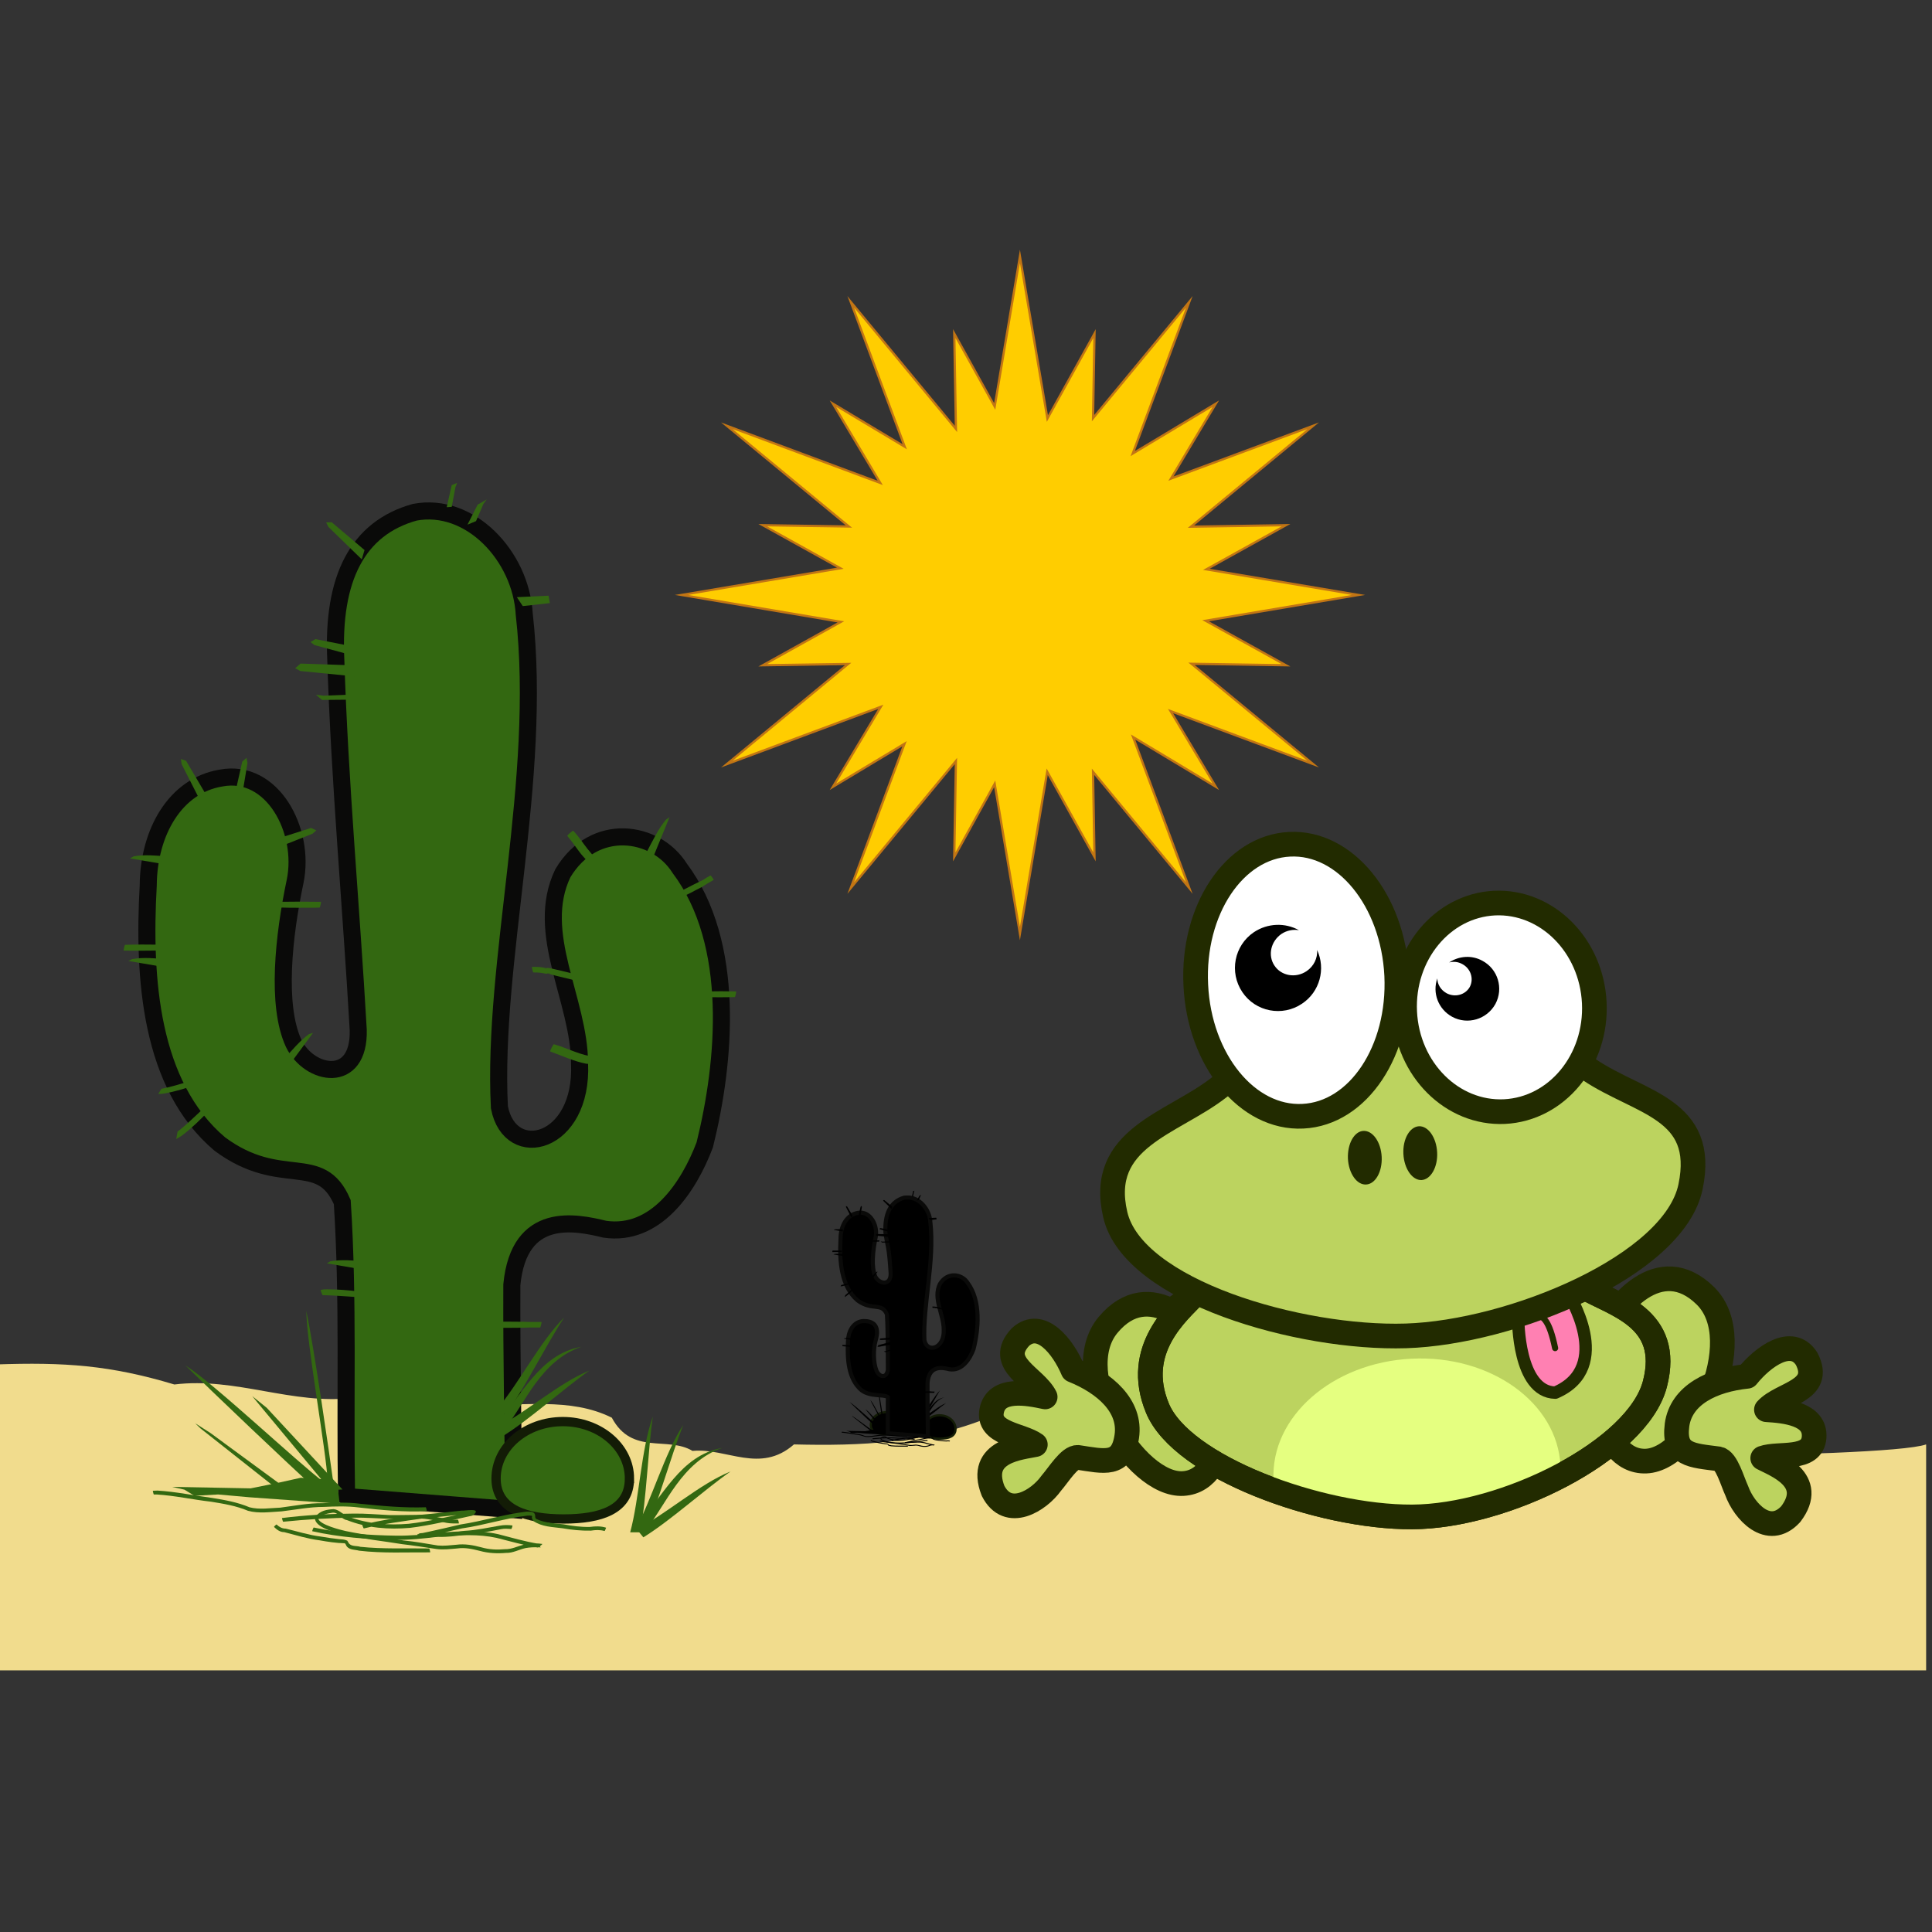 <svg
   xmlns:dc="http://purl.org/dc/elements/1.1/"
   xmlns:cc="http://creativecommons.org/ns#"
   xmlns:rdf="http://www.w3.org/1999/02/22-rdf-syntax-ns#"
   xmlns:svg="http://www.w3.org/2000/svg"
   xmlns="http://www.w3.org/2000/svg"
   xmlns:sodipodi="http://sodipodi.sourceforge.net/DTD/sodipodi-0.dtd"
   xmlns:inkscape="http://www.inkscape.org/namespaces/inkscape"
   width="31.044mm"
   height="31.044mm"
   viewBox="0 0 110 110"
   id="svg19684"
   version="1.1"
   inkscape:version="0.91 r13725"
   sodipodi:docname="zaby_2_6.svg">
  <rect x="0" y="0" width="110" height="110" fill="#333333" stroke="none"/>
  <defs
     id="defs19686">
    <pattern
       y="0"
       x="0"
       height="6"
       width="6"
       patternUnits="userSpaceOnUse"
       id="EMFhbasepattern" />
  </defs>
  <sodipodi:namedview
     id="base"
     pagecolor="#ffffff"
     bordercolor="#666666"
     borderopacity="1.0"
     inkscape:pageopacity="0.0"
     inkscape:pageshadow="2"
     inkscape:zoom="0.65738575"
     inkscape:cx="422.79769"
     inkscape:cy="390.69913"
     inkscape:document-units="px"
     inkscape:current-layer="layer1"
     showgrid="false"
     fit-margin-top="0"
     fit-margin-left="0"
     fit-margin-right="0"
     fit-margin-bottom="0"
     inkscape:window-width="1920"
     inkscape:window-height="1181"
     inkscape:window-x="-4"
     inkscape:window-y="-4"
     inkscape:window-maximized="1" />
  <g
     inkscape:label="Vrstva 1"
     inkscape:groupmode="layer"
     id="layer1"
     transform="translate(-273.848,-473.468)">
    <g
       id="g6963">
      <rect
         y="473.468"
         x="273.848"
         height="110"
         width="110"
         id="rect4151"
         style="opacity:0;fill:none;fill-opacity:1;fill-rule:nonzero;stroke:none;stroke-width:0.558;stroke-linecap:round;stroke-linejoin:round;stroke-miterlimit:4;stroke-dasharray:none;stroke-dashoffset:12;stroke-opacity:1" />
      <g
         transform="matrix(0.499,0,0,0.499,-72.172,64.147)"
         id="g6847">
        <path
           inkscape:connector-curvature="0"
           id="path6500"
           d="m 713.324,978.252 c 7.027,-0.868 13.462,2.37 20.489,1.524 4.678,-0.783 9.165,-0.127 13.928,0.741 5.207,0.275 10.689,-0.868 15.494,1.524 2.307,4.318 6.371,2.074 9.207,3.789 3.916,-0.36 7.705,2.646 11.578,-0.741 7.577,0.191 14.965,-0.127 22.161,-3.048 4.868,-1.587 9.821,-2.709 15.007,-3.027 3.154,1.058 5.164,3.979 9.207,3.027 2.836,1.609 8.319,-2.688 9.885,2.286 3.895,3.683 8.911,4.995 13.293,2.265 5.101,0.106 54.863,0.191 59.626,-1.503 l 0,-0.762 0,26.543 -220.28,0 0,-34.904 c 7.895,-0.275 13.081,0.085 20.405,2.286 z"
           style="fill:#f1dc8d;fill-opacity:1;fill-rule:nonzero;stroke:none" />
        <path
           inkscape:connector-curvature="0"
           id="path6502"
           d="m 732.967,991.036 c -0.191,-11.197 0.233,-22.436 -0.487,-33.591 -2.519,-5.842 -6.964,-1.439 -13.97,-6.625 -7.959,-6.731 -8.763,-18.902 -8.17,-29.506 0.042,-6.054 3.069,-11.388 8.297,-12.255 5.884,-1.122 9.652,6.011 8.467,11.769 -1.312,6.223 -2.18,14.161 -0.169,18.5 1.778,3.704 7.535,4.762 7.366,-1.545 -0.804,-14.097 -2.117,-28.173 -2.561,-42.27 -0.423,-9.207 2.455,-14.965 9.017,-16.785 6.287,-1.185 12.107,4.974 12.488,11.642 2.117,18.859 -3.683,39.645 -2.836,56.26 1.228,6.35 9.567,4.212 9.144,-5.016 -0.021,-7.26 -5.186,-14.859 -1.905,-21.696 3.577,-5.969 10.604,-4.889 13.314,-0.593 6.477,8.615 5.228,22.119 2.879,31.58 -1.841,4.868 -5.588,10.477 -11.409,9.631 -3.302,-0.804 -9.779,-2.18 -10.604,6.329 -0.042,8.551 0.169,17.124 0.212,25.675 -6.35,-0.508 -12.7,-0.995 -19.071,-1.503 z"
           style="fill:#336811;fill-opacity:1;fill-rule:nonzero;stroke:#0a0a09;stroke-width:1.947px;stroke-linecap:butt;stroke-linejoin:miter;stroke-miterlimit:4;stroke-dasharray:none;stroke-opacity:1" />
        <path
           inkscape:connector-curvature="0"
           id="path6504"
           d="m 735.02,883.044 -3.747,-3.175 -0.635,0.021 0.254,0.508 3.81,3.704 z"
           style="fill:#336811;fill-opacity:1;fill-rule:nonzero;stroke:none" />
        <path
           inkscape:connector-curvature="0"
           id="path6506"
           d="m 744.397,878.155 0.572,-2.519 0.614,-0.254 -0.191,0.487 -0.423,2.244 z"
           style="fill:#336811;fill-opacity:1;fill-rule:nonzero;stroke:none" />
        <path
           inkscape:connector-curvature="0"
           id="path6508"
           d="m 746.767,880.145 1.164,-2.286 1.037,-0.593 -0.381,0.508 -0.847,1.968 z"
           style="fill:#336811;fill-opacity:1;fill-rule:nonzero;stroke:none" />
        <path
           inkscape:connector-curvature="0"
           id="path6510"
           d="m 733.496,896.189 -5.779,-0.191 -0.614,0.529 0.593,0.318 6.181,0.614 z"
           style="fill:#336811;fill-opacity:1;fill-rule:nonzero;stroke:none" />
        <path
           inkscape:connector-curvature="0"
           id="path6512"
           d="m 734.046,894.115 -4.636,-0.91 -0.55,0.339 0.445,0.339 4.911,1.333 z"
           style="fill:#336811;fill-opacity:1;fill-rule:nonzero;stroke:none" />
        <path
           inkscape:connector-curvature="0"
           id="path6514"
           d="m 734.448,900.105 -4.276,0.042 -0.699,-0.593 0.868,0.106 3.789,-0.148 z"
           style="fill:#336811;fill-opacity:1;fill-rule:nonzero;stroke:none" />
        <path
           inkscape:connector-curvature="0"
           id="path6516"
           d="m 753.075,889.437 3.09,-0.339 -0.148,-0.847 -3.619,0.169 z"
           style="fill:#336811;fill-opacity:1;fill-rule:nonzero;stroke:none" />
        <path
           inkscape:connector-curvature="0"
           id="path6518"
           d="m 717.24,911.471 -2.582,-4.381 -0.593,-0.212 0.085,0.593 2.477,4.868 z"
           style="fill:#336811;fill-opacity:1;fill-rule:nonzero;stroke:none" />
        <path
           inkscape:connector-curvature="0"
           id="path6520"
           d="m 719.928,912.233 1.143,-5.059 0.487,-0.423 0.106,0.593 -0.91,5.503 z"
           style="fill:#336811;fill-opacity:1;fill-rule:nonzero;stroke:none" />
        <path
           inkscape:connector-curvature="0"
           id="path6522"
           d="m 724.394,916.191 4.53,-1.439 0.593,0.275 -0.423,0.381 -4.763,1.884 z"
           style="fill:#336811;fill-opacity:1;fill-rule:nonzero;stroke:none" />
        <path
           inkscape:connector-curvature="0"
           id="path6524"
           d="m 725.601,923.176 c 1.27,-0.021 2.561,-0.021 3.831,0 0.445,0 0.233,0 0.614,0 0.042,0.021 -0.106,0.677 -0.148,0.656 -0.381,0.021 -0.169,0 -0.635,0.021 -1.27,0 -2.54,0.021 -3.81,-0.021 -0.042,0 0.106,-0.656 0.148,-0.656 z"
           style="fill:#336811;fill-opacity:1;fill-rule:nonzero;stroke:none" />
        <path
           inkscape:connector-curvature="0"
           id="path6526"
           d="m 770.41,922.266 c 0.974,-0.402 1.905,-0.953 2.857,-1.397 0.127,-0.064 0.318,-0.169 0.381,-0.191 0.275,-0.191 0.55,-0.339 0.847,-0.508 0.021,-0.021 0.402,0.487 0.36,0.508 -0.254,0.169 -0.529,0.296 -0.804,0.466 -0.233,0.191 -0.169,0.064 -0.445,0.296 -0.953,0.466 -1.884,1.037 -2.879,1.397 -0.042,0.021 -0.339,-0.55 -0.318,-0.572 z"
           style="fill:#336811;fill-opacity:1;fill-rule:nonzero;stroke:none" />
        <path
           inkscape:connector-curvature="0"
           id="path6528"
           d="m 759.446,932.257 c -1.101,-0.317 -2.244,-0.529 -3.344,-0.847 0.36,-0.064 -0.423,-0.042 -0.318,-0.064 0.042,-0.021 0.085,0 0.148,0 0,0 0.042,-0.021 0.021,-0.021 -0.296,0.085 -0.021,0.085 -0.445,0.021 -0.381,-0.085 -0.762,-0.106 -1.143,-0.106 -0.021,0 -0.064,0 -0.085,0 -0.042,0.021 -0.191,-0.614 -0.148,-0.635 0.127,0 0.254,0 0.381,0 0.423,0 0.826,0.042 1.228,0.148 -0.042,0 -0.064,0 -0.106,0.021 -0.021,0 -0.064,0.064 -0.042,0.042 0.042,0 0.064,-0.064 0.127,-0.064 0.212,-0.064 0.423,0 0.656,0.042 1.101,0.275 2.244,0.487 3.323,0.847 0.042,0.021 -0.212,0.635 -0.254,0.614 z"
           style="fill:#336811;fill-opacity:1;fill-rule:nonzero;stroke:none" />
        <path
           inkscape:connector-curvature="0"
           id="path6530"
           d="m 774.157,933.4 c 1.016,-0.021 2.053,-0.021 3.069,0 0.064,0 0.127,0 0.191,0.021 0.042,0 -0.106,0.635 -0.148,0.635 -0.064,0 -0.127,0 -0.191,0 -1.016,0.021 -2.053,0.021 -3.09,0 -0.042,0 0.127,-0.656 0.169,-0.656 z"
           style="fill:#336811;fill-opacity:1;fill-rule:nonzero;stroke:none" />
        <path
           inkscape:connector-curvature="0"
           id="path6532"
           d="m 717.24,947.052 c -0.974,0.995 -1.947,1.968 -3.048,2.794 -0.212,0.148 -0.444,0.275 -0.656,0.402 l 0.148,-0.847 c 1.058,-0.804 2.011,-1.778 3.006,-2.688 0.021,-0.042 0.572,0.296 0.55,0.339 z"
           style="fill:#336811;fill-opacity:1;fill-rule:nonzero;stroke:none" />
        <path
           inkscape:connector-curvature="0"
           id="path6534"
           d="m 756.631,939.432 c 1.355,0.381 2.625,1.058 4,1.333 0.614,-0.085 -0.085,0.085 0.212,-0.042 0.042,-0.021 0.445,0.762 0.402,0.783 -0.296,0.148 -0.614,0.191 -0.931,0.148 -1.418,-0.275 -2.752,-0.91 -4.106,-1.397 -0.064,-0.042 0.36,-0.868 0.423,-0.826 z"
           style="fill:#336811;fill-opacity:1;fill-rule:nonzero;stroke:none" />
        <path
           inkscape:connector-curvature="0"
           id="path6536"
           d="m 758.832,915.069 c 0.614,0.635 1.079,1.376 1.63,2.074 0.339,0.423 0.699,0.804 1.016,1.249 0.233,0.318 0.148,0.445 0.042,0.826 -0.021,0.042 -0.783,-0.318 -0.762,-0.36 0.318,-0.635 0.254,0.529 0,0.042 -0.339,-0.423 -0.72,-0.783 -1.058,-1.206 -0.529,-0.677 -0.995,-1.397 -1.545,-2.032 -0.042,-0.064 0.656,-0.656 0.677,-0.593 z"
           style="fill:#336811;fill-opacity:1;fill-rule:nonzero;stroke:none" />
        <path
           inkscape:connector-curvature="0"
           id="path6538"
           d="m 767.278,917.377 c 0.656,-1.228 1.27,-2.54 2.138,-3.577 l 0.402,-0.275 -1.757,4.297 c -0.042,0.042 -0.804,-0.381 -0.783,-0.445 z"
           style="fill:#336811;fill-opacity:1;fill-rule:nonzero;stroke:none" />
        <path
           inkscape:connector-curvature="0"
           id="path6540"
           d="m 725.812,941.146 c 0.91,-0.995 1.799,-2.095 2.879,-2.878 l 0.445,-0.127 -2.688,3.64 c -0.042,0.042 -0.677,-0.593 -0.635,-0.635 z"
           style="fill:#336811;fill-opacity:1;fill-rule:nonzero;stroke:none" />
        <path
           inkscape:connector-curvature="0"
           id="path6542"
           d="m 712.583,917.99 c -1.291,-0.064 -2.603,-0.233 -3.895,0 l -0.423,0.233 4.212,0.72 c 0.064,0 0.169,-0.931 0.106,-0.953 z"
           style="fill:#336811;fill-opacity:1;fill-rule:nonzero;stroke:none" />
        <path
           inkscape:connector-curvature="0"
           id="path6544"
           d="m 715.928,944.004 c -1.206,0.423 -2.413,0.804 -3.704,1.037 -0.233,0.042 -0.487,0.064 -0.741,0.064 l 0.36,-0.593 c 1.249,-0.233 2.413,-0.635 3.619,-0.974 0.042,-0.021 0.508,0.445 0.466,0.466 z"
           style="fill:#336811;fill-opacity:1;fill-rule:nonzero;stroke:none" />
        <path
           inkscape:connector-curvature="0"
           id="path6546"
           d="m 707.694,928.087 c 1.27,-0.042 2.54,-0.042 3.81,-0.021 0.466,0.021 0.254,0 0.635,0.021 0.042,0 -0.106,0.656 -0.148,0.635 -0.381,0.021 -0.169,0.021 -0.635,0.021 -1.27,0.021 -2.54,0.021 -3.81,0 -0.042,-0.021 0.106,-0.677 0.148,-0.656 z"
           style="fill:#336811;fill-opacity:1;fill-rule:nonzero;stroke:none" />
        <path
           inkscape:connector-curvature="0"
           id="path6548"
           d="m 712.393,929.717 c -1.291,-0.085 -2.603,-0.233 -3.895,0 l -0.423,0.212 4.212,0.72 c 0.064,0.021 0.169,-0.931 0.106,-0.931 z"
           style="fill:#336811;fill-opacity:1;fill-rule:nonzero;stroke:none" />
        <path
           inkscape:connector-curvature="0"
           id="path6550"
           d="m 796.424,982.887 c 0,0.804 -0.783,1.037 -1.778,1.037 -1.016,0 -1.863,-0.233 -1.863,-1.037 0,-0.826 0.826,-1.482 1.82,-1.482 1.016,0 1.82,0.656 1.82,1.482 z"
           style="fill:#000000;fill-opacity:1;fill-rule:nonzero;stroke:#131c06;stroke-width:0.254px;stroke-linecap:butt;stroke-linejoin:miter;stroke-miterlimit:4;stroke-dasharray:none;stroke-opacity:1" />
        <path
           inkscape:connector-curvature="0"
           id="path6552"
           d="m 799.091,981.574 c 0.529,-0.72 1.101,-1.884 1.587,-2.646 -0.656,0.656 -1.228,1.799 -1.841,2.519 z"
           style="fill:#000000;fill-opacity:1;fill-rule:nonzero;stroke:none" />
        <path
           inkscape:connector-curvature="0"
           id="path6554"
           d="m 799.07,981.934 c 0.55,-0.656 0.974,-1.841 2.074,-2.201 -1.164,0.191 -1.651,1.397 -2.286,2.011 z"
           style="fill:#000000;fill-opacity:1;fill-rule:nonzero;stroke:none" />
        <path
           inkscape:connector-curvature="0"
           id="path6556"
           d="m 798.985,982.167 c 0.741,-0.445 1.672,-1.291 2.392,-1.799 -0.847,0.339 -1.757,1.164 -2.561,1.566 z"
           style="fill:#000000;fill-opacity:1;fill-rule:nonzero;stroke:none" />
        <path
           inkscape:connector-curvature="0"
           id="path6558"
           d="m 802.456,983.31 c 0,0.868 -0.783,1.122 -1.778,1.122 -1.016,0 -1.863,-0.254 -1.863,-1.122 0,-0.847 0.826,-1.545 1.82,-1.545 1.016,0 1.82,0.699 1.82,1.545 z"
           style="fill:#000000;fill-opacity:1;fill-rule:nonzero;stroke:#131c06;stroke-width:0.254px;stroke-linecap:butt;stroke-linejoin:miter;stroke-miterlimit:4;stroke-dasharray:none;stroke-opacity:1" />
        <path
           inkscape:connector-curvature="0"
           id="path6560"
           d="m 792.847,983.606 -2.095,-1.651 -0.148,-0.148 0.423,0.275 2.011,1.46 z"
           style="fill:#000000;fill-opacity:1;fill-rule:nonzero;stroke:none" />
        <path
           inkscape:connector-curvature="0"
           id="path6562"
           d="m 793.905,983.606 c -0.656,-0.593 -2.942,-2.752 -3.556,-3.365 0.762,0.466 3.027,2.625 3.768,3.175 z"
           style="fill:#000000;fill-opacity:1;fill-rule:nonzero;stroke:none" />
        <path
           inkscape:connector-curvature="0"
           id="path6564"
           d="m 794.307,983.649 -2.011,-2.413 -0.127,-0.169 0.381,0.318 2.074,2.244 z"
           style="fill:#000000;fill-opacity:1;fill-rule:nonzero;stroke:none" />
        <path
           inkscape:connector-curvature="0"
           id="path6566"
           d="m 794.223,983.416 c -0.064,-0.931 -0.572,-3.747 -0.593,-4.678 0.212,0.952 0.635,3.81 0.762,4.783 z"
           style="fill:#000000;fill-opacity:1;fill-rule:nonzero;stroke:none" />
        <path
           inkscape:connector-curvature="0"
           id="path6568"
           d="m 789.968,983.543 2.159,0.042 0.699,-0.127 0.656,-0.148 0.635,0.042 0.212,0.106 0.169,0.042 -0.021,-0.042 0.085,0.55 -2.477,-0.169 -0.847,-0.085 -0.656,0.042 -0.275,-0.169 z"
           style="fill:#000000;fill-opacity:1;fill-rule:nonzero;stroke:none" />
        <path
           inkscape:connector-curvature="0"
           id="path6570"
           d="m 794.582,983.543 -1.757,-3.323 -0.085,-0.212 0.296,0.423 1.714,3.09 z"
           style="fill:#000000;fill-opacity:1;fill-rule:nonzero;stroke:none" />
        <path
           inkscape:connector-curvature="0"
           id="path6572"
           d="m 796.89,956.916 c -0.106,0 -0.191,0.021 -0.296,0.021 -1.566,0.445 -2.244,1.82 -2.138,4.022 0.233,1.587 0.402,1.482 0.593,4.593 0.042,1.503 -1.333,1.249 -1.757,0.36 -0.466,-1.037 -0.275,-2.942 0.042,-4.424 0.296,-1.376 -0.614,-3.09 -2.032,-2.815 -1.249,0.212 -1.968,1.482 -1.968,2.921 -0.148,2.54 0.042,5.461 1.947,7.07 1.672,1.228 2.731,0.169 3.344,1.587 0.085,1.249 0.106,3.768 0.106,6.35 -0.169,1.016 -0.974,0.804 -1.291,0.085 -0.381,-0.91 -0.381,-2.498 -0.106,-3.429 0.55,-1.841 -0.402,-2.265 -1.397,-2.244 -0.064,0 -0.127,0.021 -0.191,0.021 -0.995,0.169 -1.545,1.164 -1.566,2.307 -0.106,2.011 0.042,4.318 1.545,5.567 1.037,0.783 2.498,0.423 3.006,0.783 0,1.693 -0.021,3.239 0,4.128 l 4.572,0.36 c -0.021,-2.053 -0.064,-4.106 -0.042,-6.159 0.191,-2.032 1.736,-1.693 2.519,-1.503 1.397,0.212 2.307,-1.143 2.731,-2.307 0.572,-2.265 0.868,-5.482 -0.677,-7.556 -0.656,-1.037 -2.328,-1.291 -3.175,0.148 -0.804,1.63 0.445,3.45 0.445,5.186 0.106,2.201 -1.905,2.731 -2.201,1.206 -0.191,-3.979 1.185,-8.954 0.677,-13.483 -0.085,-1.482 -1.312,-2.879 -2.709,-2.794 z"
           style="fill:#000000;fill-opacity:1;fill-rule:nonzero;stroke:#0a0a09;stroke-width:0.466px;stroke-linecap:butt;stroke-linejoin:miter;stroke-miterlimit:4;stroke-dasharray:none;stroke-opacity:1" />
        <path
           inkscape:connector-curvature="0"
           id="path6574"
           d="m 795.239,957.974 -0.91,-0.762 -0.148,0 0.064,0.127 0.91,0.889 z"
           style="fill:#000000;fill-opacity:1;fill-rule:nonzero;stroke:none" />
        <path
           inkscape:connector-curvature="0"
           id="path6576"
           d="m 797.482,956.81 0.127,-0.614 0.148,-0.064 -0.042,0.127 -0.106,0.529 z"
           style="fill:#000000;fill-opacity:1;fill-rule:nonzero;stroke:none" />
        <path
           inkscape:connector-curvature="0"
           id="path6578"
           d="m 798.033,957.275 0.296,-0.55 0.233,-0.127 -0.085,0.106 -0.212,0.487 z"
           style="fill:#000000;fill-opacity:1;fill-rule:nonzero;stroke:none" />
        <path
           inkscape:connector-curvature="0"
           id="path6580"
           d="m 794.858,961.107 -1.376,-0.021 -0.148,0.106 0.148,0.085 1.46,0.148 z"
           style="fill:#000000;fill-opacity:1;fill-rule:nonzero;stroke:none" />
        <path
           inkscape:connector-curvature="0"
           id="path6582"
           d="m 794.985,960.62 -1.101,-0.212 -0.127,0.085 0.106,0.064 1.164,0.318 z"
           style="fill:#000000;fill-opacity:1;fill-rule:nonzero;stroke:none" />
        <path
           inkscape:connector-curvature="0"
           id="path6584"
           d="m 795.09,962.059 -1.016,0 -0.169,-0.127 0.212,0.021 0.889,-0.042 z"
           style="fill:#000000;fill-opacity:1;fill-rule:nonzero;stroke:none" />
        <path
           inkscape:connector-curvature="0"
           id="path6586"
           d="m 799.557,959.498 0.741,-0.085 -0.042,-0.191 -0.868,0.042 z"
           style="fill:#000000;fill-opacity:1;fill-rule:nonzero;stroke:none" />
        <path
           inkscape:connector-curvature="0"
           id="path6588"
           d="m 790.709,958.99 -0.614,-1.037 -0.148,-0.064 0.021,0.148 0.593,1.164 z"
           style="fill:#000000;fill-opacity:1;fill-rule:nonzero;stroke:none" />
        <path
           inkscape:connector-curvature="0"
           id="path6590"
           d="m 791.344,959.18 0.275,-1.206 0.127,-0.106 0.021,0.148 -0.212,1.312 z"
           style="fill:#000000;fill-opacity:1;fill-rule:nonzero;stroke:none" />
        <path
           inkscape:connector-curvature="0"
           id="path6592"
           d="m 792.72,961.805 c 0.296,-0.021 0.593,0 0.91,0 0.106,0 0.042,0 0.148,0 0,0 -0.042,0.148 -0.042,0.148 -0.085,0 -0.042,0 -0.148,0 -0.296,0 -0.614,0.021 -0.91,0 -0.021,0 0.021,-0.148 0.042,-0.148 z"
           style="fill:#000000;fill-opacity:1;fill-rule:nonzero;stroke:none" />
        <path
           inkscape:connector-curvature="0"
           id="path6594"
           d="m 798.668,979.035 c 0.296,0 0.614,0 0.931,0 0.085,0.021 0.148,0.021 0.233,0.021 l 0.233,0 c 0,0 -0.042,0.148 -0.042,0.148 l -0.233,0 c -0.064,0 -0.148,0 -0.233,0 -0.318,0 -0.614,0 -0.931,0 -0.021,0 0.021,-0.148 0.042,-0.148 z"
           style="fill:#000000;fill-opacity:1;fill-rule:nonzero;stroke:none" />
        <path
           inkscape:connector-curvature="0"
           id="path6596"
           d="m 790.518,973.955 c -0.275,-0.021 -0.572,-0.042 -0.868,-0.064 -0.021,0 -0.042,0 -0.064,0 -0.021,0 -0.064,-0.127 -0.064,-0.148 0.064,0 0.106,0 0.169,0 0.296,0 0.593,0.021 0.889,0.064 0,0 -0.042,0.148 -0.064,0.148 z"
           style="fill:#000000;fill-opacity:1;fill-rule:nonzero;stroke:none" />
        <path
           inkscape:connector-curvature="0"
           id="path6598"
           d="m 797.313,980.812 c 0.021,0 0.064,0 0.106,-0.021 0.021,0 0.064,0.169 0.064,0.169 -0.042,0 -0.085,0 -0.127,0 -0.021,0.021 -0.064,-0.148 -0.042,-0.148 z"
           style="fill:#000000;fill-opacity:1;fill-rule:nonzero;stroke:none" />
        <path
           inkscape:connector-curvature="0"
           id="path6600"
           d="m 797.673,981.659 c 0.275,0 0.529,0.021 0.783,0.085 0.021,0.021 0.042,0.021 0.085,0.021 0,0 -0.064,0.148 -0.064,0.148 -0.021,0 -0.064,-0.021 -0.085,-0.021 -0.254,-0.042 -0.508,-0.064 -0.762,-0.085 -0.021,0 0.042,-0.169 0.042,-0.148 z"
           style="fill:#000000;fill-opacity:1;fill-rule:nonzero;stroke:none" />
        <path
           inkscape:connector-curvature="0"
           id="path6602"
           d="m 797.969,982.675 c 0.233,0.064 0.487,0.127 0.699,0.254 0,0 -0.085,0.127 -0.085,0.127 -0.212,-0.106 -0.466,-0.148 -0.677,-0.233 -0.021,0 0.042,-0.148 0.064,-0.148 z"
           style="fill:#000000;fill-opacity:1;fill-rule:nonzero;stroke:none" />
        <path
           inkscape:connector-curvature="0"
           id="path6604"
           d="m 801.081,969.743 c -0.275,-0.064 -0.529,-0.127 -0.804,-0.191 0.085,-0.021 -0.106,-0.021 -0.085,-0.021 0.021,0 0.042,0 0.042,0 0,0 0.021,0 0,0 -0.064,0.021 0,0.021 -0.106,0 -0.085,-0.021 -0.169,-0.021 -0.275,-0.021 0,0 0,0 0,0 -0.021,0 -0.064,-0.148 -0.042,-0.148 l 0.085,0 c 0.106,0 0.212,0 0.296,0.021 0,0 -0.021,0 -0.021,0 0,0.021 -0.021,0.021 -0.021,0.021 0.021,0 0.021,-0.021 0.042,-0.021 0.042,0 0.106,0 0.148,0.021 0.275,0.064 0.529,0.106 0.804,0.191 0,0.021 -0.064,0.169 -0.064,0.148 z"
           style="fill:#000000;fill-opacity:1;fill-rule:nonzero;stroke:none" />
        <path
           inkscape:connector-curvature="0"
           id="path6606"
           d="m 790.709,967.52 c -0.233,0.233 -0.466,0.466 -0.741,0.656 -0.042,0.042 -0.085,0.064 -0.148,0.106 l 0.042,-0.212 c 0.254,-0.191 0.466,-0.423 0.72,-0.635 0,-0.021 0.127,0.064 0.127,0.085 z"
           style="fill:#000000;fill-opacity:1;fill-rule:nonzero;stroke:none" />
        <path
           inkscape:connector-curvature="0"
           id="path6608"
           d="m 797.271,974.336 c 0.106,0.042 0.212,0.148 0.318,0.233 0.021,0 0.021,0 0.042,0.021 0,0 -0.042,0.191 -0.042,0.191 0,0 0,0 -0.021,0 -0.106,-0.085 -0.212,-0.169 -0.318,-0.233 0,-0.021 0.021,-0.233 0.021,-0.212 z"
           style="fill:#000000;fill-opacity:1;fill-rule:nonzero;stroke:none" />
        <path
           inkscape:connector-curvature="0"
           id="path6610"
           d="m 792.762,966.102 c 0.212,-0.233 0.423,-0.508 0.699,-0.699 l 0.106,-0.021 -0.656,0.868 c 0,0.021 -0.169,-0.148 -0.148,-0.148 z"
           style="fill:#000000;fill-opacity:1;fill-rule:nonzero;stroke:none" />
        <path
           inkscape:connector-curvature="0"
           id="path6612"
           d="m 789.587,960.556 c -0.296,-0.021 -0.614,-0.042 -0.931,0 l -0.085,0.064 0.995,0.169 c 0.021,0 0.042,-0.233 0.021,-0.233 z"
           style="fill:#000000;fill-opacity:1;fill-rule:nonzero;stroke:none" />
        <path
           inkscape:connector-curvature="0"
           id="path6614"
           d="m 790.709,972.981 c -0.296,-0.021 -0.614,-0.064 -0.931,0 l -0.085,0.042 0.995,0.169 c 0.021,0 0.042,-0.212 0.021,-0.233 z"
           style="fill:#000000;fill-opacity:1;fill-rule:nonzero;stroke:none" />
        <path
           inkscape:connector-curvature="0"
           id="path6616"
           d="m 796.847,979.331 c -0.127,-0.021 -0.254,-0.064 -0.36,0 l -0.042,0.042 0.402,0.169 c 0,0.021 0,-0.212 0,-0.212 z"
           style="fill:#000000;fill-opacity:1;fill-rule:nonzero;stroke:none" />
        <path
           inkscape:connector-curvature="0"
           id="path6618"
           d="m 790.391,966.779 c -0.275,0.106 -0.572,0.191 -0.868,0.254 -0.064,0 -0.127,0.021 -0.191,0.021 l 0.085,-0.148 c 0.296,-0.064 0.593,-0.148 0.868,-0.233 0.021,0 0.127,0.106 0.106,0.106 z"
           style="fill:#000000;fill-opacity:1;fill-rule:nonzero;stroke:none" />
        <path
           inkscape:connector-curvature="0"
           id="path6620"
           d="m 788.423,962.969 c 0.318,0 0.614,0 0.91,0 0.127,0 0.064,0 0.148,0 0.021,0 -0.021,0.169 -0.021,0.169 -0.106,0 -0.042,0 -0.148,0 -0.318,0 -0.614,0 -0.91,0 -0.021,-0.021 0.021,-0.169 0.021,-0.169 z"
           style="fill:#000000;fill-opacity:1;fill-rule:nonzero;stroke:none" />
        <path
           inkscape:connector-curvature="0"
           id="path6622"
           d="m 789.545,963.371 c -0.296,-0.021 -0.614,-0.064 -0.931,0 l -0.085,0.042 0.995,0.169 c 0.021,0 0.042,-0.212 0.021,-0.212 z"
           style="fill:#000000;fill-opacity:1;fill-rule:nonzero;stroke:none" />
        <path
           inkscape:connector-curvature="0"
           id="path6624"
           d="m 792.974,984.39 c 0.656,-0.064 1.291,-0.106 1.947,-0.106 0.318,0 0.656,0.021 0.974,0.042 0.254,0 0.508,0 0.741,-0.021 0.296,-0.021 0.572,0.085 0.868,0.127 0.085,0.021 0.191,0.021 0.275,0.021 0,-0.021 0.021,0.085 0.021,0.085 -0.106,0.021 -0.212,0.021 -0.339,0 -0.254,-0.042 -0.529,-0.127 -0.783,-0.127 -0.275,0 -0.55,0.021 -0.804,0.021 -0.318,-0.021 -0.614,-0.042 -0.931,-0.042 -0.635,0 -1.291,0.042 -1.947,0.106 0,0 -0.021,-0.085 -0.021,-0.106 z"
           style="fill:#000000;fill-opacity:1;fill-rule:nonzero;stroke:none" />
        <path
           inkscape:connector-curvature="0"
           id="path6626"
           d="m 797.017,985.342 c -0.635,0 -1.291,0.021 -1.926,-0.042 -0.106,-0.042 -0.254,-0.021 -0.339,-0.106 -0.021,-0.042 -0.021,-0.085 -0.064,-0.106 -0.233,0 -0.466,-0.042 -0.677,-0.085 -0.339,-0.042 -0.656,-0.148 -0.974,-0.212 -0.106,0 -0.191,-0.064 -0.275,-0.148 0,0 0.064,-0.085 0.064,-0.064 0.085,0.064 0.148,0.106 0.254,0.106 0.318,0.085 0.635,0.169 0.953,0.212 0.169,0.042 0.339,0.064 0.508,0.085 0.064,0 0.106,0 0.169,0.021 0.021,0 0.042,0 0.042,0.021 0.021,0.021 0.042,0.064 0.064,0.085 0.085,0.064 0.212,0.042 0.296,0.085 0.635,0.064 1.249,0.021 1.884,0.042 0,0 0.042,0.106 0.021,0.106 z"
           style="fill:#000000;fill-opacity:1;fill-rule:nonzero;stroke:none" />
        <path
           inkscape:connector-curvature="0"
           id="path6628"
           d="m 793.842,984.665 c 0.741,0.148 1.503,0.212 2.265,0.212 0.36,0 0.741,-0.021 1.101,-0.064 0.254,0 0.487,-0.021 0.741,-0.064 0.339,-0.021 0.656,-0.085 0.974,-0.148 0.106,-0.021 0.233,-0.021 0.339,0 0.021,0 -0.021,0.106 -0.021,0.106 -0.085,-0.021 -0.191,-0.021 -0.275,0 -0.339,0.064 -0.656,0.127 -0.974,0.148 -0.254,0.021 -0.508,0.064 -0.762,0.064 -0.381,0.042 -0.762,0.085 -1.164,0.064 -0.762,0 -1.524,-0.064 -2.265,-0.233 0,0 0.042,-0.106 0.042,-0.085 z"
           style="fill:#000000;fill-opacity:1;fill-rule:nonzero;stroke:none" />
        <path
           inkscape:connector-curvature="0"
           id="path6630"
           d="m 796.932,984.22 c -0.614,0.021 -1.249,-0.042 -1.863,-0.106 -0.318,-0.042 -0.635,-0.042 -0.953,-0.021 -0.381,0 -0.762,0.085 -1.143,0.127 -0.318,0.021 -0.635,0.064 -0.931,-0.021 -0.318,-0.127 -0.656,-0.191 -0.995,-0.233 -0.508,-0.064 -0.995,-0.169 -1.503,-0.212 -0.021,0 -0.042,0 -0.064,0 0,0 -0.042,-0.106 -0.021,-0.106 0.042,0 0.085,0 0.127,0 0.508,0.042 0.995,0.148 1.503,0.212 0.339,0.042 0.677,0.106 0.995,0.254 0.275,0.064 0.572,0.021 0.847,0 0.381,-0.042 0.762,-0.127 1.164,-0.127 0.339,0 0.677,-0.021 1.016,0.021 0.593,0.064 1.185,0.127 1.799,0.106 0,0 0.021,0.106 0.021,0.106 z"
           style="fill:#000000;fill-opacity:1;fill-rule:nonzero;stroke:none" />
        <path
           inkscape:connector-curvature="0"
           id="path6632"
           d="m 795.175,984.58 c 0.529,-0.127 1.079,-0.191 1.609,-0.275 0.381,-0.021 0.741,-0.064 1.101,-0.106 0.064,0.021 0.572,-0.106 0.318,0.127 -0.042,0.021 -0.085,0.021 -0.127,0.021 -0.529,0.127 -1.058,0.254 -1.609,0.318 -0.572,0.064 -1.164,0.021 -1.714,-0.212 -0.148,-0.021 -0.233,-0.212 -0.381,-0.191 -0.148,0.021 -0.296,0.021 -0.402,0.169 0.064,0.148 0.614,0.296 0.741,0.318 0.529,0.106 1.058,0.169 1.587,0.254 0.318,0.042 0.614,0.106 0.931,0.148 0.169,0.021 0.339,0 0.508,-0.021 0.233,-0.042 0.466,0.021 0.677,0.064 0.212,0.064 0.445,0.085 0.656,0.064 0.169,0 0.339,-0.085 0.508,-0.127 0.127,-0.021 0.254,-0.042 0.36,-0.042 0.042,0 0.085,0.021 0.106,0.021 0.021,0 0.042,0 0.042,0 -0.042,0.042 -0.085,0.064 -0.127,0.106 -0.381,-0.064 -0.762,-0.169 -1.122,-0.275 -0.487,-0.106 -0.995,-0.064 -1.482,-0.042 -0.233,0.021 -0.466,0.064 -0.72,0.042 0.021,-0.042 0.042,-0.085 0.064,-0.106 0.042,-0.021 0.085,-0.021 0.127,-0.021 0.042,-0.021 0.106,-0.021 0.148,-0.042 0.296,-0.064 0.593,-0.127 0.868,-0.191 0.614,-0.085 1.185,-0.275 1.799,-0.339 0.042,0 0.191,-0.042 0.233,0.042 0.042,0.064 0,0.106 0.042,0.148 0.233,0.106 0.487,0.106 0.741,0.148 0.254,0.042 0.487,0.064 0.72,0.064 0.148,-0.021 0.296,-0.021 0.445,0.021 0,0 -0.042,0.106 -0.042,0.085 -0.127,-0.021 -0.233,-0.021 -0.36,0 -0.275,0 -0.529,-0.021 -0.783,-0.064 -0.275,-0.042 -0.572,-0.042 -0.804,-0.212 0,-0.021 -0.021,-0.042 -0.021,-0.064 -0.021,-0.021 0,-0.021 0,-0.042 0,0 0,0 0,-0.021 0,-0.021 -0.127,0 -0.127,-0.021 -0.614,0.085 -1.185,0.275 -1.799,0.36 -0.275,0.064 -0.572,0.127 -0.868,0.191 -0.042,0.021 -0.106,0.021 -0.169,0.042 -0.021,0 -0.064,0.021 -0.106,0.021 -0.042,-0.021 -0.042,-0.064 -0.064,-0.106 0.212,0.021 0.423,-0.042 0.656,-0.042 0.508,-0.042 1.037,-0.064 1.545,0.042 0.36,0.106 0.741,0.212 1.101,0.275 0.021,0.021 0.042,0.064 0.064,0.106 0,0 -0.021,-0.021 -0.021,-0.021 -0.021,0 -0.042,0 -0.064,0 -0.106,0 -0.212,0 -0.339,0.021 -0.169,0.042 -0.339,0.148 -0.529,0.148 -0.233,0.021 -0.487,0 -0.72,-0.064 -0.191,-0.064 -0.402,-0.106 -0.614,-0.064 -0.191,0 -0.381,0.042 -0.572,0.021 -0.296,-0.064 -0.614,-0.106 -0.931,-0.148 -0.529,-0.085 -1.058,-0.127 -1.587,-0.254 -0.169,-0.042 -0.72,-0.169 -0.783,-0.402 0,-0.021 0,-0.064 0,-0.085 0.127,-0.169 0.318,-0.191 0.508,-0.212 0.148,0.021 0.254,0.169 0.402,0.212 0.529,0.191 1.101,0.233 1.651,0.191 0.529,-0.064 1.058,-0.191 1.587,-0.296 0.106,-0.021 0.127,-0.064 0.212,0.042 0,0 -0.042,-0.021 -0.106,-0.021 -0.106,0 -0.127,0.021 -0.233,0.021 -0.36,0.042 -0.72,0.085 -1.079,0.106 -0.529,0.085 -1.079,0.148 -1.609,0.275 -0.021,0 -0.064,-0.085 -0.042,-0.106 z"
           style="fill:#000000;fill-opacity:1;fill-rule:nonzero;stroke:none" />
        <path
           inkscape:connector-curvature="0"
           id="path6634"
           d="m 795.006,973.404 -1.355,0.36 -0.106,0.169 0.148,0.021 1.482,-0.275 z"
           style="fill:#000000;fill-opacity:1;fill-rule:nonzero;stroke:none" />
        <path
           inkscape:connector-curvature="0"
           id="path6636"
           d="m 795.027,972.896 -1.143,0.106 -0.106,0.106 0.127,0.064 1.228,-0.042 z"
           style="fill:#000000;fill-opacity:1;fill-rule:nonzero;stroke:none" />
        <path
           inkscape:connector-curvature="0"
           id="path6638"
           d="m 795.45,974.272 -0.995,0.296 -0.191,-0.085 0.212,-0.042 0.868,-0.296 z"
           style="fill:#000000;fill-opacity:1;fill-rule:nonzero;stroke:none" />
        <path
           inkscape:connector-curvature="0"
           id="path6640"
           d="m 751.128,981.68 c 2.201,-3.048 4.593,-7.916 6.668,-11.07 -2.752,2.731 -5.165,7.535 -7.705,10.52 z"
           style="fill:#336811;fill-opacity:1;fill-rule:nonzero;stroke:none" />
        <path
           inkscape:connector-curvature="0"
           id="path6642"
           d="m 751.085,983.204 c 2.244,-2.731 4.022,-7.683 8.678,-9.25 -4.847,0.826 -6.9,5.863 -9.567,8.445 z"
           style="fill:#336811;fill-opacity:1;fill-rule:nonzero;stroke:none" />
        <path
           inkscape:connector-curvature="0"
           id="path6644"
           d="m 750.747,984.178 c 3.09,-1.905 6.943,-5.418 9.927,-7.514 -3.471,1.397 -7.324,4.868 -10.689,6.561 z"
           style="fill:#336811;fill-opacity:1;fill-rule:nonzero;stroke:none" />
        <path
           inkscape:connector-curvature="0"
           id="path6646"
           d="m 765.246,988.983 c 0,3.577 -3.302,4.614 -7.514,4.614 -4.191,0 -7.704,-1.037 -7.704,-4.614 0,-3.598 3.408,-6.498 7.62,-6.498 4.191,0 7.599,2.9 7.599,6.498 z"
           style="fill:#336811;fill-opacity:1;fill-rule:nonzero;stroke:#131c06;stroke-width:1.058px;stroke-linecap:butt;stroke-linejoin:miter;stroke-miterlimit:4;stroke-dasharray:none;stroke-opacity:1" />
        <path
           inkscape:connector-curvature="0"
           id="path6648"
           d="m 725.072,990.189 -8.763,-6.921 -0.614,-0.593 1.757,1.122 8.361,6.138 z"
           style="fill:#336811;fill-opacity:1;fill-rule:nonzero;stroke:none" />
        <path
           inkscape:connector-curvature="0"
           id="path6650"
           d="m 729.474,990.189 c -2.752,-2.455 -12.255,-11.514 -14.901,-14.118 3.217,2.011 12.742,11.028 15.79,13.314 z"
           style="fill:#336811;fill-opacity:1;fill-rule:nonzero;stroke:none" />
        <path
           inkscape:connector-curvature="0"
           id="path6652"
           d="m 731.125,990.316 -8.361,-10.054 -0.55,-0.677 1.651,1.333 8.636,9.313 z"
           style="fill:#336811;fill-opacity:1;fill-rule:nonzero;stroke:none" />
        <path
           inkscape:connector-curvature="0"
           id="path6654"
           d="m 730.829,989.364 c -0.233,-3.895 -2.392,-15.6 -2.455,-19.515 0.847,3.979 2.582,15.917 3.133,19.939 z"
           style="fill:#336811;fill-opacity:1;fill-rule:nonzero;stroke:none" />
        <path
           inkscape:connector-curvature="0"
           id="path6656"
           d="m 713.07,989.935 8.953,0.169 2.942,-0.593 2.773,-0.614 2.582,0.169 0.974,0.466 0.699,0.191 -0.085,-0.212 0.275,2.349 -10.308,-0.741 -3.556,-0.318 -2.709,0.148 -1.143,-0.699 z"
           style="fill:#336811;fill-opacity:1;fill-rule:nonzero;stroke:none" />
        <path
           inkscape:connector-curvature="0"
           id="path6658"
           d="m 749.371,971.097 c 1.291,-0.021 2.603,-0.021 3.916,0 0.318,0.021 0.635,0.021 0.974,0.021 0.318,0 0.635,0 0.953,0 0.042,0 -0.127,0.656 -0.148,0.635 -0.318,0 -0.635,0 -0.953,0 -0.339,0 -0.656,0 -0.974,0.021 -1.312,0.021 -2.625,0.021 -3.916,0 -0.042,-0.021 0.106,-0.677 0.148,-0.677 z"
           style="fill:#336811;fill-opacity:1;fill-rule:nonzero;stroke:none" />
        <path
           inkscape:connector-curvature="0"
           id="path6660"
           d="m 734.216,968.282 c -1.206,-0.064 -2.413,-0.191 -3.641,-0.212 -0.106,-0.021 -0.212,0 -0.318,0 -0.042,0.021 -0.275,-0.572 -0.233,-0.593 0.233,-0.085 0.466,-0.085 0.72,-0.085 1.228,0 2.455,0.106 3.662,0.254 0.042,0.021 -0.148,0.656 -0.191,0.635 z"
           style="fill:#336811;fill-opacity:1;fill-rule:nonzero;stroke:none" />
        <path
           inkscape:connector-curvature="0"
           id="path6662"
           d="m 743.698,978.527 c 0.169,-0.021 0.318,-0.064 0.487,-0.085 0.042,0 0.254,0.656 0.212,0.656 -0.169,0.021 -0.339,0.042 -0.487,0.064 -0.042,0 -0.254,-0.635 -0.212,-0.635 z"
           style="fill:#336811;fill-opacity:1;fill-rule:nonzero;stroke:none" />
        <path
           inkscape:connector-curvature="0"
           id="path6664"
           d="m 745.243,981.998 c 1.079,0.085 2.18,0.127 3.239,0.402 0.106,0.064 0.233,0.064 0.339,0.106 0.042,0.021 -0.191,0.614 -0.233,0.593 -0.127,0 -0.254,-0.085 -0.36,-0.085 -1.058,-0.191 -2.117,-0.233 -3.175,-0.381 -0.042,-0.021 0.148,-0.656 0.191,-0.635 z"
           style="fill:#336811;fill-opacity:1;fill-rule:nonzero;stroke:none" />
        <path
           inkscape:connector-curvature="0"
           id="path6666"
           d="m 746.429,986.295 c 0.995,0.275 2.032,0.487 2.942,1.037 0.042,0.021 -0.318,0.572 -0.36,0.529 -0.91,-0.423 -1.884,-0.635 -2.836,-0.953 -0.042,-0.021 0.212,-0.635 0.254,-0.614 z"
           style="fill:#336811;fill-opacity:1;fill-rule:nonzero;stroke:none" />
        <path
           inkscape:connector-curvature="0"
           id="path6668"
           d="m 735.02,964.197 c -1.291,-0.085 -2.603,-0.233 -3.895,0 l -0.402,0.233 4.191,0.72 c 0.064,0 0.169,-0.953 0.106,-0.953 z"
           style="fill:#336811;fill-opacity:1;fill-rule:nonzero;stroke:none" />
        <path
           inkscape:connector-curvature="0"
           id="path6670"
           d="m 741.772,972.283 c -0.529,-0.064 -1.058,-0.233 -1.566,0 l -0.169,0.233 1.693,0.72 c 0.021,0 0.064,-0.931 0.042,-0.953 z"
           style="fill:#336811;fill-opacity:1;fill-rule:nonzero;stroke:none" />
        <path
           inkscape:connector-curvature="0"
           id="path6672"
           d="m 766.96,995.248 c 1.587,-3.493 3.006,-8.805 4.424,-12.383 -2.159,3.302 -3.598,8.572 -5.524,12.065 z"
           style="fill:#336811;fill-opacity:1;fill-rule:nonzero;stroke:none" />
        <path
           inkscape:connector-curvature="0"
           id="path6674"
           d="m 767.193,994.719 c 2.223,-2.709 4,-7.662 8.657,-9.229 -4.847,0.804 -6.9,5.863 -9.567,8.445 z"
           style="fill:#336811;fill-opacity:1;fill-rule:nonzero;stroke:none" />
        <path
           inkscape:connector-curvature="0"
           id="path6676"
           d="m 766.833,995.693 c 3.09,-1.905 6.943,-5.419 9.948,-7.514 -3.493,1.397 -7.345,4.868 -10.71,6.583 z"
           style="fill:#336811;fill-opacity:1;fill-rule:nonzero;stroke:none" />
        <path
           inkscape:connector-curvature="0"
           id="path6678"
           d="m 766.473,995.121 c 0.72,-3.81 0.889,-9.356 1.439,-13.208 -1.355,3.81 -1.524,9.313 -2.582,13.208 z"
           style="fill:#336811;fill-opacity:1;fill-rule:nonzero;stroke:none" />
        <path
           inkscape:connector-curvature="0"
           id="path6680"
           d="m 725.601,993.491 c 2.709,-0.339 5.44,-0.487 8.149,-0.508 1.355,-0.021 2.709,0.106 4.064,0.169 1.037,0.021 2.074,-0.021 3.133,-0.021 1.206,-0.085 2.392,0.296 3.598,0.487 0.36,0.064 0.741,0.064 1.122,0.064 0.042,-0.021 0.148,0.402 0.106,0.423 -0.466,0 -0.931,0.021 -1.376,-0.064 -1.122,-0.191 -2.223,-0.55 -3.344,-0.487 -1.122,0.021 -2.244,0.064 -3.344,0.021 -1.291,-0.042 -2.561,-0.148 -3.831,-0.127 -2.731,0.021 -5.44,0.191 -8.149,0.466 -0.021,0 -0.148,-0.423 -0.127,-0.423 z"
           style="fill:#336811;fill-opacity:1;fill-rule:nonzero;stroke:none" />
        <path
           inkscape:connector-curvature="0"
           id="path6682"
           d="m 742.513,997.407 c -2.709,-0.021 -5.419,0.127 -8.107,-0.191 -0.445,-0.127 -1.016,-0.064 -1.376,-0.445 -0.127,-0.127 -0.127,-0.318 -0.275,-0.402 -0.953,-0.021 -1.926,-0.169 -2.879,-0.339 -1.355,-0.169 -2.688,-0.593 -4.022,-0.931 -0.487,0 -0.826,-0.275 -1.164,-0.593 -0.021,-0.021 0.275,-0.318 0.296,-0.275 0.296,0.275 0.614,0.466 1.037,0.466 1.333,0.318 2.646,0.741 4.022,0.91 0.699,0.127 1.397,0.212 2.095,0.296 0.233,0.021 0.466,0.021 0.677,0.085 0.085,0.021 0.169,0.064 0.233,0.085 0.085,0.106 0.148,0.296 0.254,0.381 0.318,0.296 0.868,0.191 1.228,0.318 2.625,0.275 5.249,0.148 7.874,0.191 0.021,0 0.127,0.423 0.106,0.445 z"
           style="fill:#336811;fill-opacity:1;fill-rule:nonzero;stroke:none" />
        <path
           inkscape:connector-curvature="0"
           id="path6684"
           d="m 729.22,994.571 c 3.111,0.656 6.265,0.889 9.44,0.931 1.545,0.021 3.069,-0.127 4.614,-0.275 1.058,0.042 2.074,-0.127 3.133,-0.275 1.355,-0.064 2.688,-0.36 4.043,-0.593 0.487,-0.085 0.974,-0.085 1.439,-0.021 0.042,0 -0.085,0.423 -0.127,0.402 -0.381,-0.021 -0.783,-0.064 -1.164,0.021 -1.354,0.254 -2.688,0.55 -4.043,0.635 -1.058,0.127 -2.095,0.296 -3.154,0.233 -1.609,0.191 -3.239,0.381 -4.868,0.339 -3.175,-0.042 -6.35,-0.275 -9.483,-0.974 -0.021,-0.021 0.148,-0.445 0.169,-0.423 z"
           style="fill:#336811;fill-opacity:1;fill-rule:nonzero;stroke:none" />
        <path
           inkscape:connector-curvature="0"
           id="path6686"
           d="m 742.111,992.708 c -2.582,0.127 -5.165,-0.127 -7.747,-0.423 -1.333,-0.169 -2.667,-0.127 -4,-0.064 -1.609,0 -3.196,0.318 -4.805,0.508 -1.27,0.064 -2.582,0.275 -3.831,-0.064 -1.355,-0.572 -2.773,-0.804 -4.212,-1.037 -2.074,-0.233 -4.127,-0.699 -6.223,-0.826 -0.106,0 -0.212,0 -0.318,0 -0.021,0 -0.127,-0.423 -0.106,-0.423 0.191,0 0.36,-0.021 0.529,-0.021 2.117,0.127 4.191,0.572 6.286,0.847 1.439,0.233 2.857,0.487 4.212,1.058 1.143,0.296 2.371,0.085 3.514,0.042 1.63,-0.212 3.217,-0.529 4.847,-0.508 1.418,-0.064 2.836,-0.127 4.255,0.064 2.498,0.254 4.995,0.487 7.493,0.402 0.042,0 0.148,0.445 0.106,0.445 z"
           style="fill:#336811;fill-opacity:1;fill-rule:nonzero;stroke:none" />
        <path
           inkscape:connector-curvature="0"
           id="path6688"
           d="m 734.766,994.274 c 2.223,-0.593 4.508,-0.868 6.773,-1.164 1.524,-0.127 3.048,-0.318 4.551,-0.466 0.254,0.064 2.413,-0.402 1.333,0.508 -0.127,0.106 -0.318,0.106 -0.487,0.148 -2.244,0.487 -4.466,1.037 -6.731,1.312 -2.434,0.212 -4.889,0.021 -7.197,-0.889 -0.635,-0.085 -0.974,-0.889 -1.609,-0.847 -0.614,0.106 -1.228,0.169 -1.651,0.72 0.233,0.677 2.54,1.249 3.111,1.376 2.201,0.466 4.424,0.699 6.625,1.079 1.312,0.127 2.603,0.36 3.895,0.572 0.699,0.064 1.397,-0.021 2.117,-0.085 0.974,-0.127 1.905,0.042 2.857,0.296 0.889,0.254 1.778,0.296 2.688,0.212 0.762,0.021 1.439,-0.339 2.18,-0.529 0.487,-0.106 0.995,-0.127 1.503,-0.127 0.148,0 0.296,0.021 0.445,0.042 0.042,0 0.169,0 0.127,0.042 -0.148,0.169 -0.339,0.254 -0.529,0.381 -1.566,-0.254 -3.133,-0.72 -4.678,-1.101 -2.053,-0.445 -4.127,-0.318 -6.18,-0.169 -0.995,0.021 -1.99,0.212 -2.985,0.148 0.085,-0.148 0.148,-0.339 0.275,-0.445 0.127,-0.085 0.296,-0.064 0.445,-0.085 0.233,-0.064 0.466,-0.085 0.699,-0.148 1.206,-0.254 2.413,-0.55 3.619,-0.826 2.519,-0.381 4.974,-1.164 7.493,-1.46 0.212,0.021 0.804,-0.085 0.974,0.233 0.127,0.233 -0.021,0.445 0.191,0.593 0.974,0.466 2.053,0.487 3.111,0.614 0.995,0.191 1.99,0.318 3.006,0.296 0.635,-0.085 1.228,-0.106 1.841,0.085 0.021,0 -0.148,0.402 -0.169,0.381 -0.529,-0.148 -1.016,-0.127 -1.566,-0.042 -1.101,0.021 -2.18,-0.085 -3.26,-0.275 -1.122,-0.148 -2.307,-0.148 -3.302,-0.826 -0.042,-0.106 -0.127,-0.191 -0.148,-0.296 -0.021,-0.064 -0.021,-0.127 -0.021,-0.191 0.021,-0.021 0.064,-0.021 0.042,-0.042 -0.042,-0.148 -0.508,-0.064 -0.55,-0.085 -2.519,0.296 -4.953,1.101 -7.472,1.46 -1.206,0.254 -2.413,0.572 -3.619,0.804 -0.233,0.042 -0.466,0.085 -0.699,0.127 -0.169,0.021 -0.339,0.148 -0.487,0.106 -0.148,-0.064 -0.191,-0.254 -0.296,-0.381 0.91,0.085 1.841,-0.212 2.752,-0.191 2.159,-0.148 4.339,-0.275 6.477,0.191 1.545,0.402 3.069,0.847 4.636,1.101 0.064,0.148 0.169,0.275 0.212,0.423 0.021,0.021 -0.042,-0.021 -0.064,-0.021 -0.064,0 -0.148,0 -0.212,0 -0.487,-0.021 -0.974,0 -1.439,0.085 -0.762,0.169 -1.439,0.572 -2.223,0.55 -1.016,0.085 -2.011,0.042 -3.005,-0.233 -0.847,-0.212 -1.672,-0.402 -2.561,-0.275 -0.783,0.064 -1.587,0.169 -2.371,0.064 -1.291,-0.191 -2.603,-0.402 -3.895,-0.55 -2.223,-0.36 -4.466,-0.593 -6.668,-1.079 -0.72,-0.191 -3.027,-0.72 -3.281,-1.693 -0.042,-0.106 0.021,-0.233 0.021,-0.36 0.55,-0.699 1.291,-0.826 2.095,-0.868 0.656,0.064 1.058,0.677 1.714,0.868 2.201,0.826 4.53,0.995 6.837,0.804 2.265,-0.254 4.466,-0.804 6.689,-1.249 0.445,-0.106 0.508,-0.275 0.826,0.148 0,0.021 -0.127,-0.021 -0.381,-0.021 -0.423,0.021 -0.529,0.021 -0.974,0.064 -1.503,0.127 -3.006,0.318 -4.53,0.445 -2.244,0.318 -4.53,0.614 -6.752,1.143 -0.021,0.021 -0.191,-0.402 -0.169,-0.402 z"
           style="fill:#336811;fill-opacity:1;fill-rule:nonzero;stroke:none" />
        <path
           inkscape:connector-curvature="0"
           id="path6690"
           d="m 802.308,858.343 0.191,10.88 -12.002,-14.499 6.16,16.531 -8.191,-4.911 5.397,9.038 -17.505,-6.519 13.927,11.493 -9.821,-0.148 8.847,4.911 -18.118,3.048 18.182,3.069 -8.911,4.953 9.736,-0.148 -13.843,11.43 17.568,-6.54 -5.461,9.123 8.17,-4.911 -6.138,16.468 12.002,-14.499 -0.191,10.943 4.614,-8.34 2.879,17.081 3.111,-18.457 5.397,9.716 -0.169,-9.716 10.985,13.271 -6.413,-17.23 9.44,5.673 -5.165,-8.636 16.277,6.053 -13.885,-11.451 10.774,0.169 -9.165,-5.08 17.441,-2.942 -17.357,-2.921 9.081,-5.038 -10.837,0.169 13.949,-11.515 -16.235,6.032 5.122,-8.551 -9.482,5.694 6.456,-17.314 -10.985,13.271 0.169,-9.652 -5.376,9.673 -3.133,-18.478 -2.879,17.124 z"
           style="fill:#c5c5c5;fill-opacity:1;fill-rule:nonzero;stroke:none" />
        <path
           inkscape:connector-curvature="0"
           id="path6692"
           d="m 788.465,910.053 8.17,-4.911 -6.138,16.468 12.002,-14.499 -0.191,10.943 4.614,-8.34 2.879,17.081 3.111,-18.457 5.397,9.716 -0.169,-9.716 10.985,13.271 -6.413,-17.23 9.44,5.673 -5.165,-8.636 16.277,6.053 -13.885,-11.451 10.774,0.169 -9.165,-5.08 17.441,-2.942 -17.357,-2.921 9.081,-5.038 -10.837,0.169 13.949,-11.515 -16.235,6.032 5.122,-8.551 -9.482,5.694 6.456,-17.314 -10.985,13.271 0.169,-9.652 -5.376,9.673 -3.133,-18.478 -2.879,17.124 -4.614,-8.318 0.191,10.88 -12.002,-14.499 6.16,16.531 -8.191,-4.911 5.397,9.038 -17.505,-6.519 13.927,11.493 -9.821,-0.148 8.847,4.911 -18.118,3.048 18.182,3.069 -8.911,4.953 9.736,-0.148 -13.843,11.43 17.568,-6.54 z"
           style="fill:#ffcd00;fill-opacity:1;fill-rule:nonzero;stroke:none" />
        <path
           inkscape:connector-curvature="0"
           id="path6694"
           d="m 818.141,867.995 0.169,-9.652 -5.376,9.694 -3.133,-18.5 -2.879,17.124 -4.614,-8.318 0.191,10.88 -12.002,-14.499 6.16,16.531 -8.191,-4.911 5.397,9.038 -17.505,-6.519 13.927,11.493 -9.821,-0.148 8.847,4.911 -18.118,3.048 18.182,3.069 -8.911,4.953 9.736,-0.148 -13.843,11.43 17.568,-6.54 -5.461,9.123 8.17,-4.911 -6.138,16.468 12.002,-14.499 -0.191,10.943 4.614,-8.34 2.879,17.081 3.111,-18.457 5.397,9.716 -0.169,-9.716 10.985,13.271 -6.413,-17.23 9.44,5.673 -5.165,-8.636 16.277,6.053 -13.885,-11.451 10.774,0.169 -9.165,-5.08 17.441,-2.942 -17.357,-2.921 9.081,-5.038 -10.837,0.169 13.949,-11.515 -16.235,6.032 5.122,-8.551 -9.482,5.694 6.456,-17.314 z"
           style="fill:none;stroke:#c27514;stroke-width:0.254px;stroke-linecap:butt;stroke-linejoin:miter;stroke-miterlimit:10;stroke-dasharray:none;stroke-opacity:1" />
        <path
           inkscape:connector-curvature="0"
           id="path6696"
           d="m 832.174,975.034 c -1.863,-3.387 -7.599,-9.229 -12.319,-3.577 -4.72,5.652 3.048,18.436 8.572,18.097 5.503,-0.318 5.588,-11.112 3.747,-14.52 z"
           style="fill:#bcd35f;fill-opacity:1;fill-rule:nonzero;stroke:#222b00;stroke-width:2.815px;stroke-linecap:butt;stroke-linejoin:miter;stroke-miterlimit:4;stroke-dasharray:none;stroke-opacity:1" />
        <path
           inkscape:connector-curvature="0"
           id="path6698"
           d="m 821.993,984.178 c 0.508,-3.471 -2.498,-6.096 -6.138,-7.556 -1.143,-2.709 -3.662,-5.884 -5.99,-3.789 -2.836,3.027 1.672,4.551 2.815,6.837 -1.99,-0.423 -5.546,-1.122 -6.096,1.545 -0.55,2.667 3.387,2.752 4.974,3.895 -1.524,0.339 -6.625,0.656 -4.826,5.271 1.693,3.344 5.228,1.122 6.646,-0.868 0.847,-0.974 2.074,-3.006 3.027,-2.942 3.006,0.445 5.08,1.079 5.588,-2.392 z"
           style="fill:#bcd35f;fill-opacity:1;fill-rule:nonzero;stroke:#222b00;stroke-width:2.815px;stroke-linecap:round;stroke-linejoin:round;stroke-miterlimit:4;stroke-dasharray:none;stroke-opacity:1" />
        <path
           inkscape:connector-curvature="0"
           id="path6700"
           d="m 876.095,972.918 c 1.524,-3.577 6.668,-9.948 11.917,-4.784 5.249,5.165 -1.249,18.648 -6.773,18.859 -5.524,0.212 -6.646,-10.52 -5.144,-14.076 z"
           style="fill:#bcd35f;fill-opacity:1;fill-rule:nonzero;stroke:#222b00;stroke-width:2.815px;stroke-linecap:butt;stroke-linejoin:miter;stroke-miterlimit:4;stroke-dasharray:none;stroke-opacity:1" />
        <path
           inkscape:connector-curvature="0"
           id="path6702"
           d="m 884.773,982.887 c 0.466,-3.471 4.085,-5.164 8.001,-5.567 1.841,-2.286 5.122,-4.636 6.795,-1.99 1.884,3.683 -2.857,3.894 -4.593,5.799 2.032,0.127 5.63,0.423 5.44,3.154 -0.212,2.709 -4.022,1.714 -5.863,2.371 1.397,0.741 6.181,2.455 3.196,6.392 -2.54,2.752 -5.334,-0.36 -6.16,-2.667 -0.529,-1.143 -1.143,-3.45 -2.074,-3.641 -3.027,-0.402 -5.186,-0.381 -4.741,-3.852 z"
           style="fill:#bcd35f;fill-opacity:1;fill-rule:nonzero;stroke:#222b00;stroke-width:2.815px;stroke-linecap:round;stroke-linejoin:round;stroke-miterlimit:4;stroke-dasharray:none;stroke-opacity:1" />
        <path
           inkscape:connector-curvature="0"
           id="path6704"
           d="m 829.803,967.922 c -1.968,2.053 -7.091,6.308 -4.318,13.017 2.751,6.731 18.521,12.467 29.062,12.425 10.541,-0.042 25.738,-7.578 27.707,-15.176 1.968,-7.599 -4.657,-9.017 -8.213,-11.113 -8.7,-4.445 -36.512,-4.72 -44.259,0.847 z"
           style="fill:#bcd35f;fill-opacity:1;fill-rule:nonzero;stroke:#222b00;stroke-width:2.815px;stroke-linecap:butt;stroke-linejoin:miter;stroke-miterlimit:4;stroke-dasharray:none;stroke-opacity:1" />
        <path
           inkscape:connector-curvature="0"
           id="path6706"
           d="m 854.484,975.309 c -9.038,0.445 -16.087,6.625 -15.748,13.822 0.021,0.423 0.085,0.847 0.148,1.249 5.165,1.863 10.943,3.006 15.663,2.985 5.228,-0.021 11.599,-1.884 16.933,-4.678 0.021,-0.381 0.021,-0.762 0,-1.143 -0.339,-7.197 -7.958,-12.679 -16.997,-12.234 z"
           style="fill:#e5ff80;fill-opacity:1;fill-rule:nonzero;stroke:none" />
        <path
           inkscape:connector-curvature="0"
           id="path6708"
           d="m 829.803,967.922 c -1.968,2.053 -7.091,6.308 -4.318,13.017 2.751,6.731 18.521,12.467 29.062,12.425 10.541,-0.042 25.738,-7.578 27.707,-15.176 1.968,-7.599 -4.657,-9.017 -8.213,-11.113 -8.7,-4.445 -36.512,-4.72 -44.259,0.847 z"
           style="fill:none;stroke:#222b00;stroke-width:2.815px;stroke-linecap:butt;stroke-linejoin:miter;stroke-miterlimit:4;stroke-dasharray:none;stroke-opacity:1" />
        <path
           inkscape:connector-curvature="0"
           id="path6710"
           d="m 866.654,970.78 c 0,0 -0.042,8.319 4.233,8.403 6.837,-2.921 1.439,-11.367 1.439,-11.367 -2.074,0.254 -2.752,-2.201 -5.673,2.963 z"
           style="fill:#ff80b2;fill-opacity:1;fill-rule:nonzero;stroke:#222b00;stroke-width:1.418px;stroke-linecap:round;stroke-linejoin:round;stroke-miterlimit:4;stroke-dasharray:none;stroke-opacity:1" />
        <path
           inkscape:connector-curvature="0"
           id="path6712"
           d="m 868.856,970.272 c 0.677,0.318 1.333,0.614 2.011,3.831"
           style="fill:none;stroke:#222b00;stroke-width:0.698px;stroke-linecap:round;stroke-linejoin:miter;stroke-miterlimit:4;stroke-dasharray:none;stroke-opacity:1" />
        <path
           inkscape:connector-curvature="0"
           id="path6714"
           d="m 832.492,944.385 c -5.334,4.149 -13.864,5.736 -11.811,14.499 2.032,8.742 21.061,14.203 33.168,13.822 12.086,-0.381 30.607,-8.022 32.469,-17.018 1.863,-8.975 -5.8,-9.483 -11.557,-13.356 -5.736,-3.894 -15.155,-8.043 -22.754,-7.472 -7.599,0.55 -14.203,5.376 -19.516,9.525 z"
           style="fill:#bcd35f;fill-opacity:1;fill-rule:evenodd;stroke:#222b00;stroke-width:2.815px;stroke-linecap:butt;stroke-linejoin:miter;stroke-miterlimit:4;stroke-dasharray:none;stroke-opacity:1" />
        <path
           inkscape:connector-curvature="0"
           id="path6716"
           d="m 852.79,931.579 c 0.402,8.572 -4.381,15.769 -10.71,16.065 -6.329,0.318 -11.811,-6.392 -12.213,-14.965 -0.423,-8.572 4.381,-15.769 10.71,-16.066 6.329,-0.318 11.79,6.392 12.213,14.965 z"
           style="fill:#ffffff;fill-opacity:1;fill-rule:nonzero;stroke:#222b00;stroke-width:2.815px;stroke-linecap:round;stroke-linejoin:round;stroke-miterlimit:4;stroke-dasharray:none;stroke-opacity:1" />
        <path
           inkscape:connector-curvature="0"
           id="path6718"
           d="m 875.333,934.691 c 0.318,6.561 -4.255,12.128 -10.245,12.425 -5.969,0.275 -11.07,-4.805 -11.387,-11.366 -0.318,-6.562 4.276,-12.129 10.245,-12.425 5.969,-0.275 11.07,4.805 11.387,11.367 z"
           style="fill:#ffffff;fill-opacity:1;fill-rule:nonzero;stroke:#222b00;stroke-width:2.815px;stroke-linecap:round;stroke-linejoin:round;stroke-miterlimit:4;stroke-dasharray:none;stroke-opacity:1" />
        <path
           inkscape:connector-curvature="0"
           id="path6720"
           d="m 836.492,926.648 c -2.244,1.524 -2.836,4.572 -1.312,6.837 1.503,2.244 4.572,2.836 6.816,1.312 2.032,-1.355 2.709,-3.979 1.714,-6.117 0.064,0.91 -0.36,1.841 -1.206,2.413 -1.228,0.826 -2.879,0.55 -3.662,-0.635 -0.783,-1.164 -0.423,-2.773 0.804,-3.619 0.614,-0.402 1.312,-0.529 1.99,-0.423 -1.566,-0.868 -3.556,-0.826 -5.144,0.233 z"
           style="fill:#000000;fill-opacity:1;fill-rule:nonzero;stroke:none" />
        <path
           inkscape:connector-curvature="0"
           id="path6722"
           d="m 851.076,952.28 c 0.085,1.693 -0.72,3.111 -1.778,3.154 -1.058,0.064 -1.99,-1.27 -2.074,-2.963 -0.064,-1.693 0.72,-3.111 1.778,-3.154 1.058,-0.042 1.99,1.27 2.074,2.963 z"
           style="fill:#222b00;fill-opacity:1;fill-rule:nonzero;stroke:none" />
        <path
           inkscape:connector-curvature="0"
           id="path6724"
           d="m 857.405,951.772 c 0.085,1.672 -0.72,3.09 -1.778,3.154 -1.058,0.042 -1.99,-1.291 -2.074,-2.985 -0.085,-1.693 0.72,-3.09 1.778,-3.154 1.058,-0.042 1.99,1.291 2.074,2.985 z"
           style="fill:#222b00;fill-opacity:1;fill-rule:nonzero;stroke:none" />
        <path
           inkscape:connector-curvature="0"
           id="path6726"
           d="m 862.569,929.907 c 1.778,0.953 2.434,3.154 1.482,4.932 -0.974,1.757 -3.175,2.413 -4.932,1.46 -1.587,-0.868 -2.286,-2.731 -1.693,-4.381 0,0.677 0.402,1.333 1.058,1.693 0.953,0.508 2.138,0.191 2.646,-0.72 0.487,-0.931 0.106,-2.095 -0.847,-2.603 -0.487,-0.275 -1.016,-0.318 -1.503,-0.191 1.101,-0.741 2.561,-0.868 3.789,-0.19 z"
           style="fill:#000000;fill-opacity:1;fill-rule:nonzero;stroke:none" />
      </g>
    </g>
  </g>
</svg>
